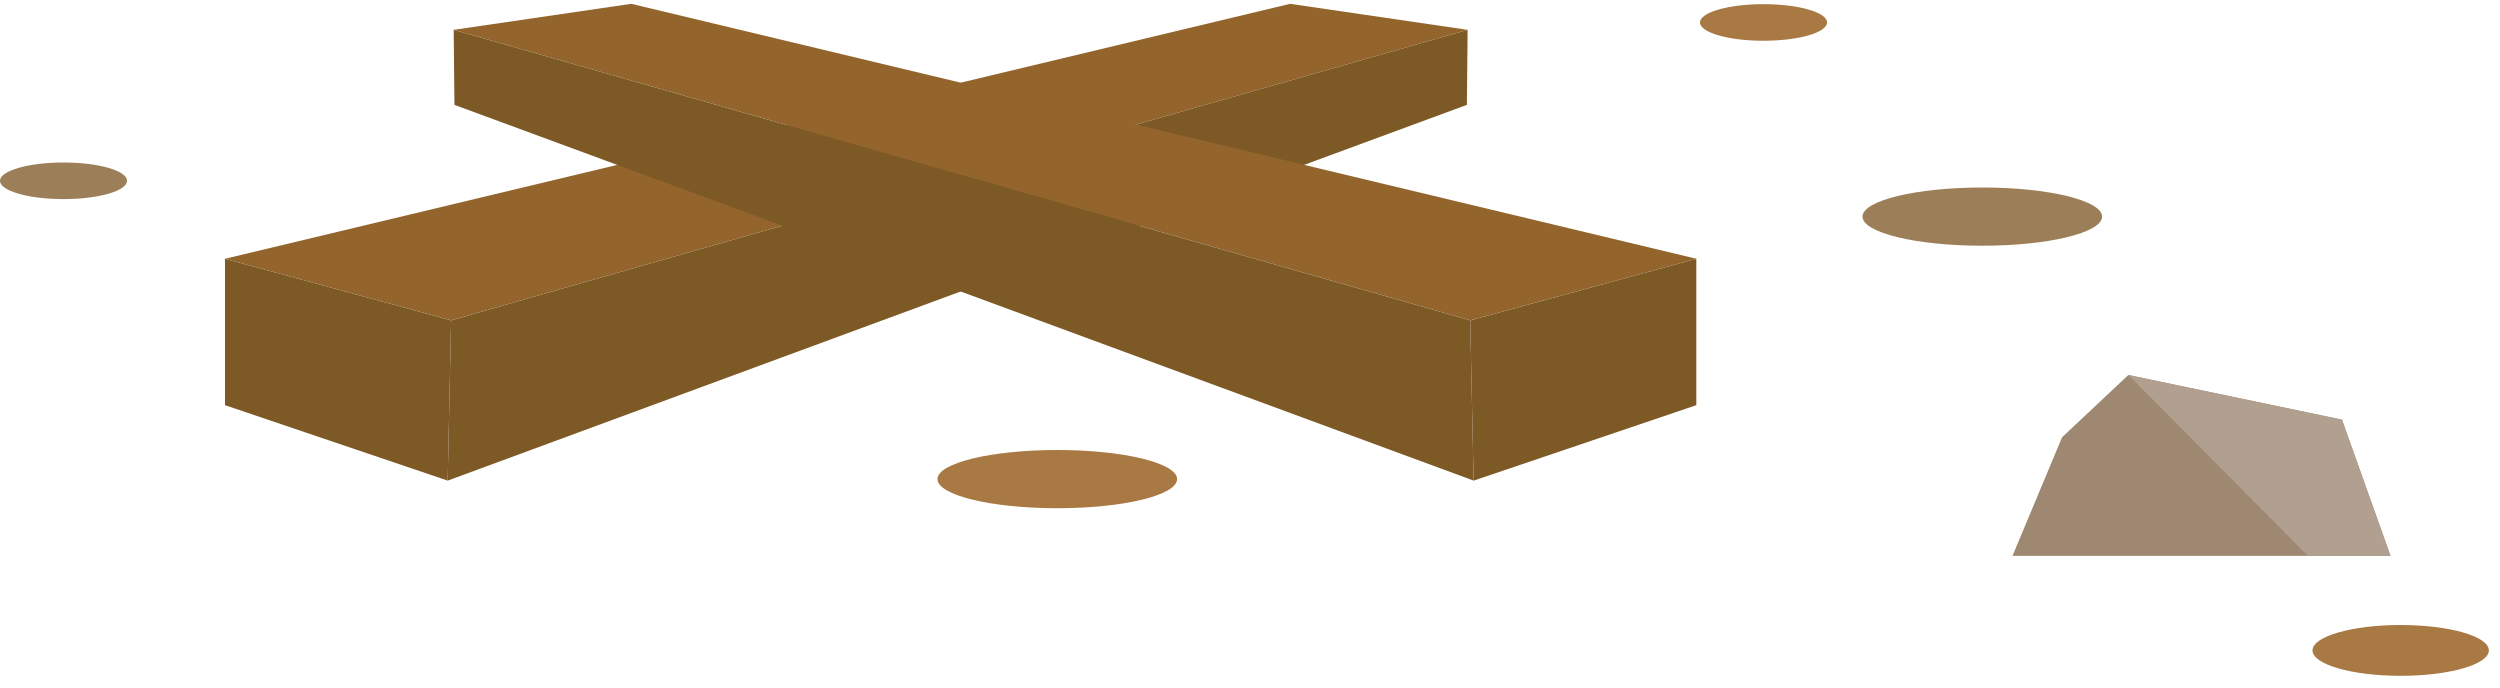 <?xml version="1.0" encoding="UTF-8"?>
<svg width="200px" height="55px" viewBox="0 0 200 55" version="1.1" xmlns="http://www.w3.org/2000/svg" xmlns:xlink="http://www.w3.org/1999/xlink">
    <!-- Generator: Sketch 61 (89581) - https://sketch.com -->
    <title>Group 11</title>
    <desc>Created with Sketch.</desc>
    <g id="Chapter-1" stroke="none" stroke-width="1" fill="none" fill-rule="evenodd">
        <g id="Forests-2" transform="translate(-886, -2383)">
            <g id="Group-11" transform="translate(886, 2383)">
                <g id="Group-27" transform="translate(18, 0)">
                    <polygon id="Fill-1" fill="#93652D" points="0 20.702 18.088 25.628 99.41 2.387 85.207 0.306"></polygon>
                    <polygon id="Fill-2" fill="#7D5925" points="18.089 25.63 17.815 38.449 99.35 8.389 99.409 2.386"></polygon>
                    <polygon id="Fill-3" fill="#7D5925" points="0 32.414 17.815 38.448 18.088 25.63 0 20.703"></polygon>
                    <polygon id="Fill-4" fill="#93652D" points="18.295 2.386 99.617 25.628 117.709 20.701 32.502 0.305"></polygon>
                    <polygon id="Fill-5" fill="#7D5925" points="18.356 8.39 99.889 38.448 99.617 25.63 18.295 2.387"></polygon>
                    <polygon id="Fill-6" fill="#7D5925" points="99.617 25.63 99.891 38.449 117.705 32.414 117.705 20.703"></polygon>
                </g>
                <g id="Group-76">
                    <g id="Group-8" transform="translate(161, 30)">
                        <polygon id="Fill-35" fill="#9E8871" points="-1.08357767e-13 14.468 3.966 4.982 9.266 -7.63833441e-14 26.356 3.572 30.24 14.468"></polygon>
                        <polygon id="Fill-36" fill="#B1A08F" points="9.267 0.001 23.637 14.469 30.241 14.469 26.357 3.573"></polygon>
                    </g>
                    <path d="M84.584,40.658 C89.876,40.658 94.168,39.616 94.168,38.328 C94.168,37.042 89.876,36 84.584,36 C79.292,36 75,37.042 75,38.328 C75,39.616 79.292,40.658 84.584,40.658" id="Fill-55" fill="#A97944"></path>
                    <path d="M158.584,19.658 C163.876,19.658 168.168,18.616 168.168,17.328 C168.168,16.042 163.876,15 158.584,15 C153.292,15 149,16.042 149,17.328 C149,18.616 153.292,19.658 158.584,19.658" id="Fill-57" fill="#9C7F58"></path>
                    <path d="M192.054,54.066 C195.95,54.066 199.108,53.156 199.108,52.034 C199.108,50.91 195.95,50 192.054,50 C188.158,50 185,50.91 185,52.034 C185,53.156 188.158,54.066 192.054,54.066" id="Fill-59" fill="#A97944"></path>
                    <path d="M141.082,3.261 C143.888,3.261 146.164,2.605 146.164,1.797 C146.164,0.987 143.888,0.333 141.082,0.333 C138.276,0.333 136,0.987 136,1.797 C136,2.605 138.276,3.261 141.082,3.261" id="Fill-71" fill="#A97944"></path>
                    <path d="M5.082,15.928 C7.888,15.928 10.164,15.272 10.164,14.464 C10.164,13.654 7.888,13 5.082,13 C2.276,13 0,13.654 0,14.464 C0,15.272 2.276,15.928 5.082,15.928" id="Fill-73" fill="#9C7F58"></path>
                </g>
            </g>
        </g>
    </g>
</svg>